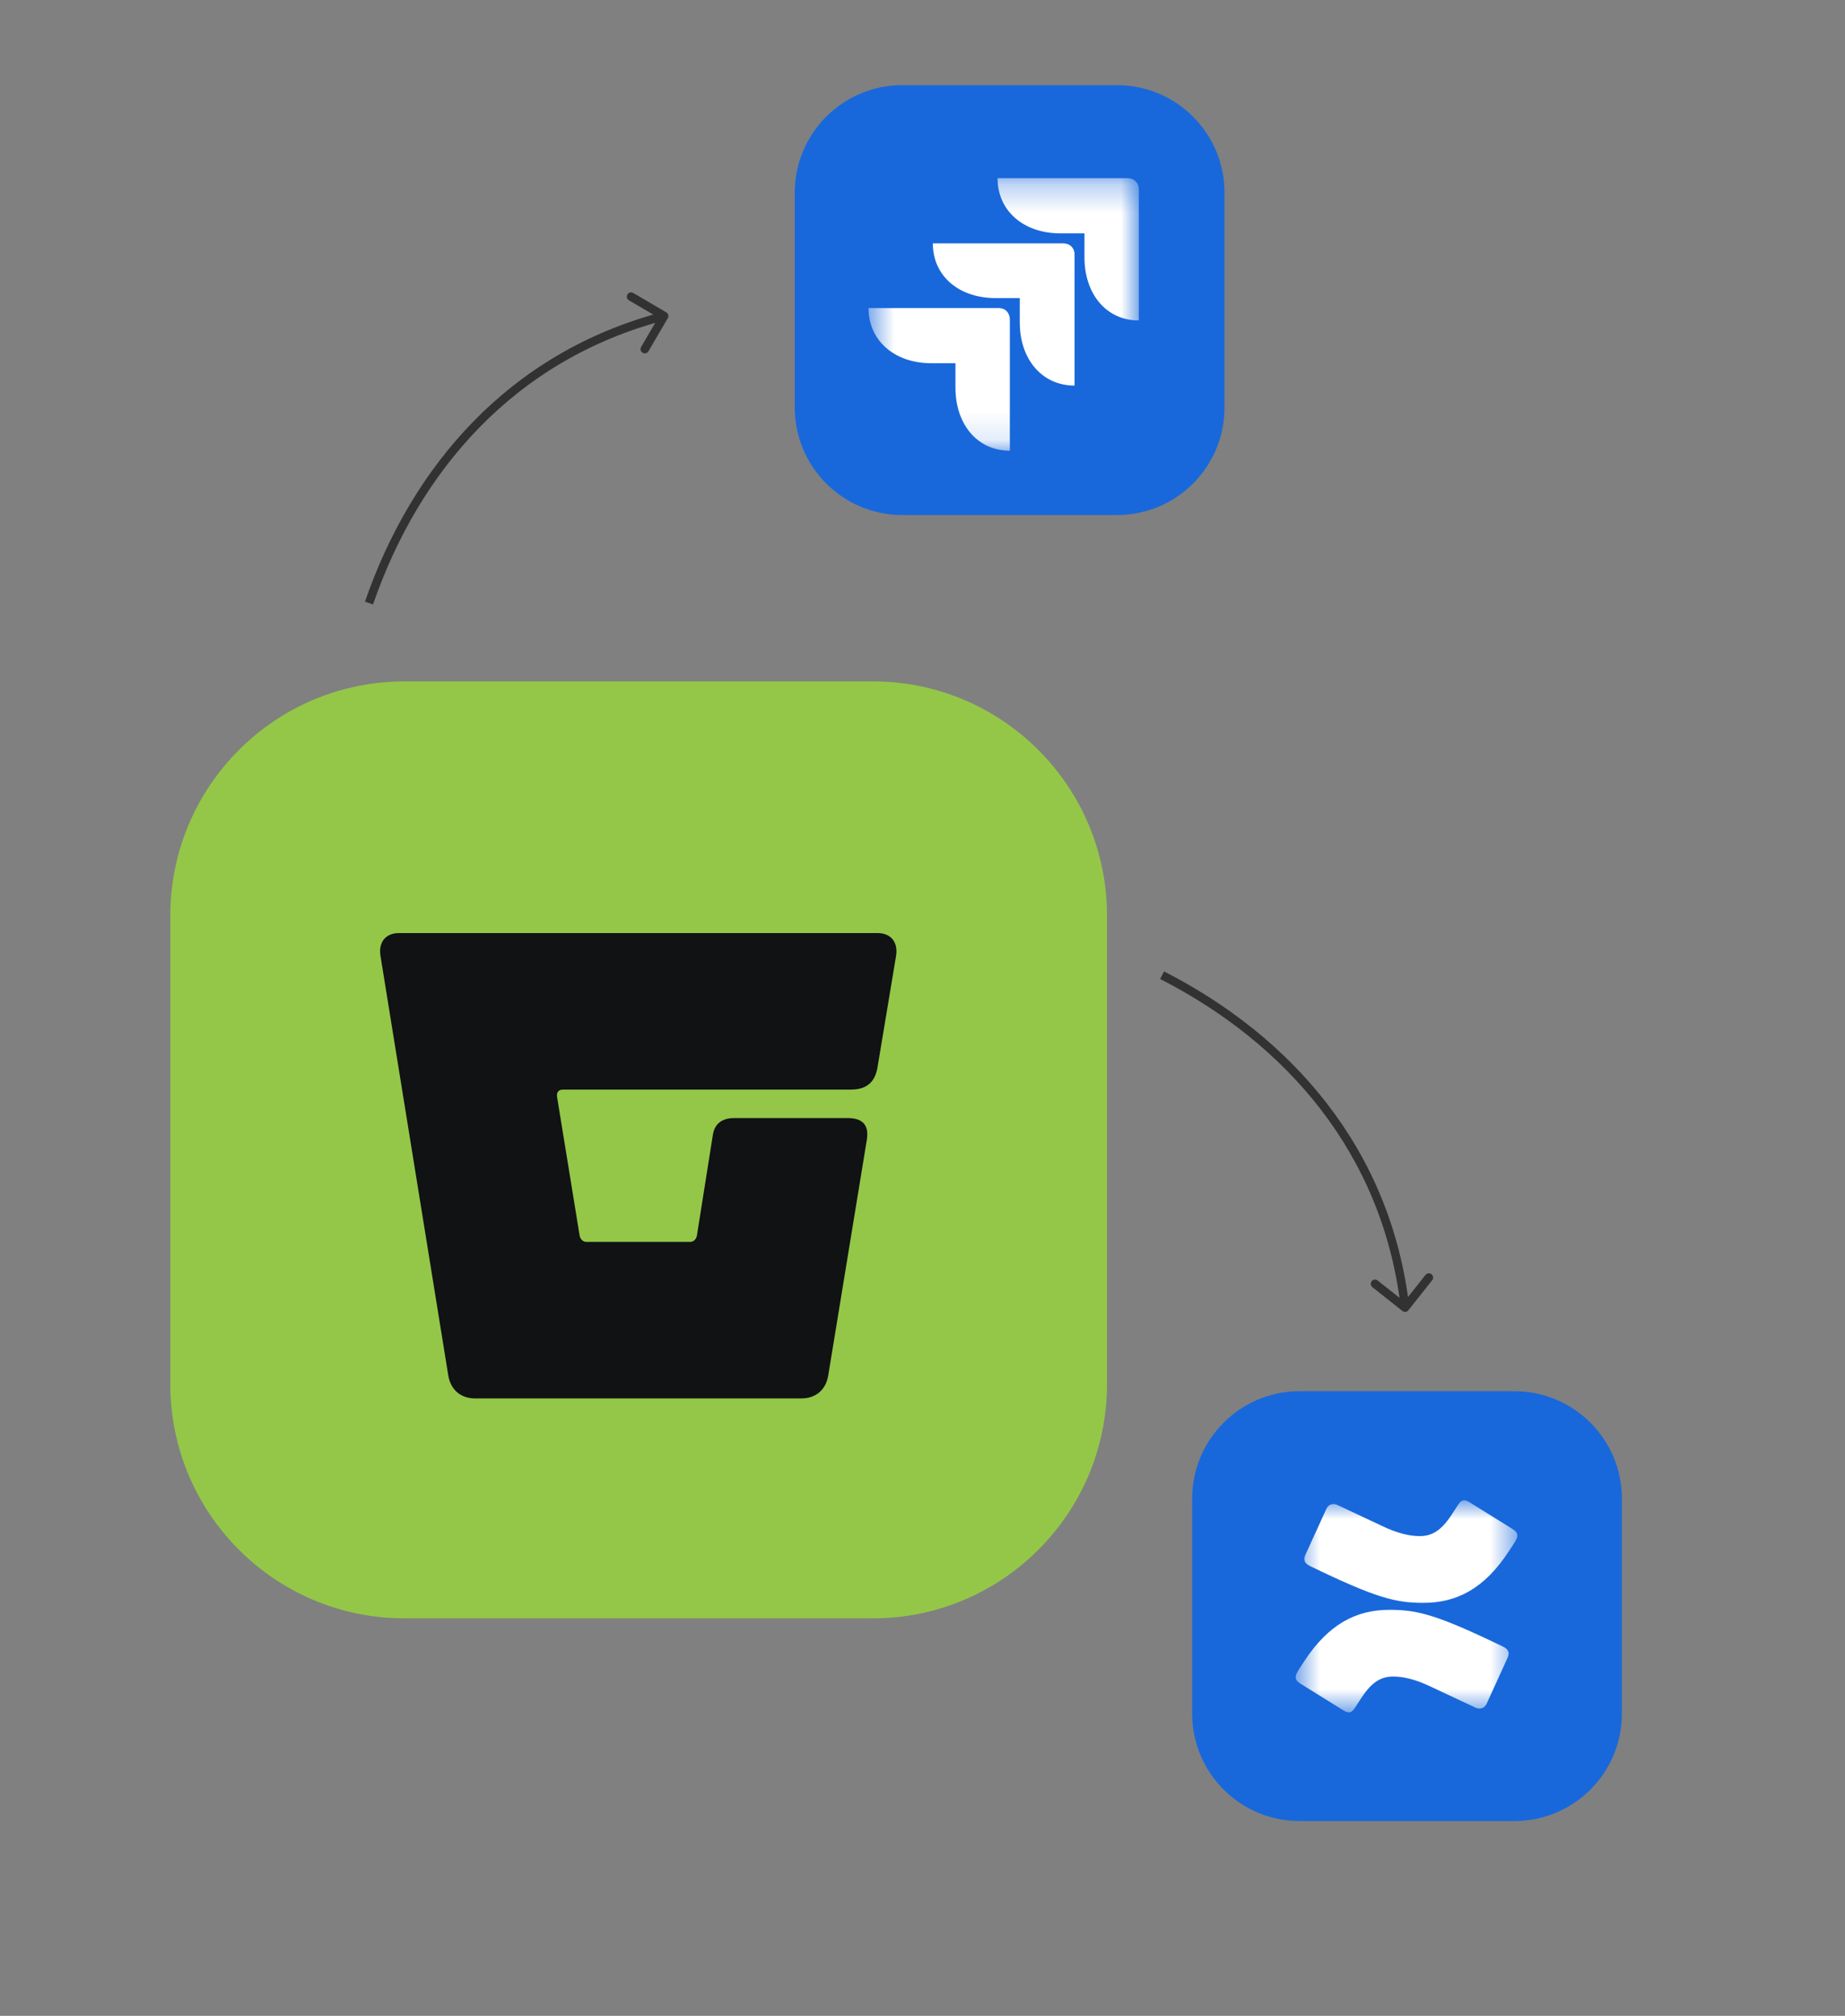 <svg width="65" height="71" viewBox="0 0 65 71" fill="none" xmlns="http://www.w3.org/2000/svg">
<rect x="0" y="0" width="65" height="71" fill="#808080" stroke="none"/>
<path d="M6 32.25C6 27.694 9.694 24 14.25 24H30.75C35.306 24 39 27.694 39 32.25V48.75C39 53.306 35.306 57 30.75 57H14.25C9.694 57 6 53.306 6 48.75V32.25Z" fill="#94C748"/>
<path d="M30.534 40.175L29.177 48.458C29.089 48.959 28.735 49.254 28.234 49.254H16.738C16.237 49.254 15.884 48.959 15.795 48.458L13.408 33.69C13.319 33.189 13.584 32.864 14.056 32.864H30.917C31.389 32.864 31.654 33.189 31.565 33.69L30.917 37.581C30.828 38.141 30.504 38.377 29.974 38.377H19.834C19.686 38.377 19.598 38.465 19.627 38.642L20.423 43.535C20.453 43.653 20.541 43.741 20.659 43.741H24.314C24.432 43.741 24.52 43.653 24.55 43.535L25.11 39.998C25.169 39.556 25.463 39.379 25.876 39.379H29.856C30.445 39.379 30.622 39.674 30.534 40.175Z" fill="#101214"/>
<g clip-path="url(#clip0_12706_514)">
<g clip-path="url(#clip1_12706_514)">
<path d="M28 6.785C28 4.695 29.695 3 31.785 3H39.355C41.445 3 43.14 4.695 43.14 6.785V14.355C43.14 16.445 41.445 18.14 39.355 18.14H31.785C29.695 18.14 28 16.445 28 14.355V6.785Z" fill="#1868DB"/>
<mask id="mask0_12706_514" style="mask-type:luminance" maskUnits="userSpaceOnUse" x="30" y="6" width="11" height="10">
<path d="M40.122 6.277H30.599V15.875H40.122V6.277Z" fill="white"/>
</mask>
<g mask="url(#mask0_12706_514)">
<path d="M33.661 12.793H32.808C31.522 12.793 30.599 12.005 30.599 10.851H35.186C35.423 10.851 35.577 11.019 35.577 11.259V15.874C34.43 15.874 33.661 14.946 33.661 13.651V12.793ZM35.927 10.499H35.074C33.787 10.499 32.864 9.725 32.864 8.571H37.451C37.689 8.571 37.857 8.726 37.857 8.965V13.581C36.71 13.581 35.927 12.652 35.927 11.357V10.499ZM38.206 8.219H37.353C36.067 8.219 35.144 7.431 35.144 6.277H39.731C39.968 6.277 40.122 6.446 40.122 6.671V11.287C38.975 11.287 38.206 10.358 38.206 9.063V8.219Z" fill="white"/>
</g>
</g>
</g>
<g clip-path="url(#clip2_12706_514)">
<path d="M42 52.785C42 50.695 43.695 49 45.785 49H53.355C55.445 49 57.14 50.695 57.14 52.785V60.355C57.14 62.445 55.445 64.14 53.355 64.14H45.785C43.695 64.14 42 62.445 42 60.355V52.785Z" fill="#1868DB"/>
<mask id="mask1_12706_514" style="mask-type:luminance" maskUnits="userSpaceOnUse" x="45" y="52" width="9" height="9">
<path d="M53.456 52.844H45.647V60.31H53.456V52.844Z" fill="white"/>
</mask>
<g mask="url(#mask1_12706_514)">
<path d="M52.957 57.999C50.621 56.869 49.938 56.7 48.954 56.7C47.799 56.7 46.815 57.181 45.935 58.531L45.791 58.752C45.673 58.934 45.647 58.998 45.647 59.076C45.647 59.154 45.686 59.219 45.83 59.31L47.313 60.232C47.392 60.284 47.458 60.31 47.523 60.31C47.602 60.31 47.654 60.271 47.733 60.154L47.969 59.791C48.337 59.232 48.665 59.05 49.085 59.05C49.453 59.05 49.886 59.154 50.424 59.414L51.972 60.141C52.13 60.219 52.301 60.18 52.379 59.998L53.114 58.388C53.193 58.206 53.141 58.09 52.957 57.999ZM46.145 55.155C48.481 56.285 49.164 56.454 50.148 56.454C51.303 56.454 52.288 55.973 53.167 54.623L53.311 54.402C53.429 54.22 53.456 54.156 53.456 54.078C53.456 54 53.416 53.935 53.272 53.844L51.789 52.922C51.71 52.87 51.644 52.844 51.579 52.844C51.5 52.844 51.447 52.883 51.369 53L51.133 53.364C50.765 53.922 50.437 54.104 50.017 54.104C49.649 54.104 49.216 54 48.678 53.74L47.13 53.013C46.972 52.935 46.801 52.974 46.723 53.156L45.988 54.766C45.909 54.947 45.962 55.064 46.145 55.155Z" fill="white"/>
</g>
</g>
<path d="M23.527 11.206C23.569 11.134 23.545 11.043 23.474 11.001L22.309 10.319C22.237 10.277 22.145 10.301 22.104 10.373C22.062 10.444 22.086 10.536 22.157 10.578L23.193 11.184L22.587 12.22C22.545 12.291 22.569 12.383 22.64 12.425C22.712 12.467 22.804 12.443 22.846 12.371L23.527 11.206ZM13 21.24L13.142 21.289C14.756 16.609 18.108 12.669 23.436 11.275L23.398 11.13L23.36 10.985C17.915 12.41 14.498 16.439 12.858 21.191L13 21.24Z" fill="#323232"/>
<path d="M49.408 46.174C49.473 46.225 49.567 46.214 49.618 46.149L50.456 45.091C50.508 45.026 50.497 44.931 50.432 44.88C50.367 44.829 50.273 44.84 50.221 44.904L49.476 45.845L48.535 45.101C48.471 45.049 48.376 45.06 48.325 45.125C48.273 45.19 48.284 45.284 48.349 45.336L49.408 46.174ZM40.941 34.349L40.873 34.482C45.282 36.734 48.715 40.603 49.352 46.073L49.501 46.056L49.65 46.039C48.999 40.448 45.487 36.502 41.01 34.215L40.941 34.349Z" fill="#323232"/>
<defs>
<clipPath id="clip0_12706_514">
<rect width="15.14" height="15.14" fill="white" transform="translate(28 3)"/>
</clipPath>
<clipPath id="clip1_12706_514">
<rect width="15.14" height="15.14" fill="white" transform="translate(28 3)"/>
</clipPath>
<clipPath id="clip2_12706_514">
<rect width="15.14" height="15.14" fill="white" transform="translate(42 49)"/>
</clipPath>
</defs>
</svg>
